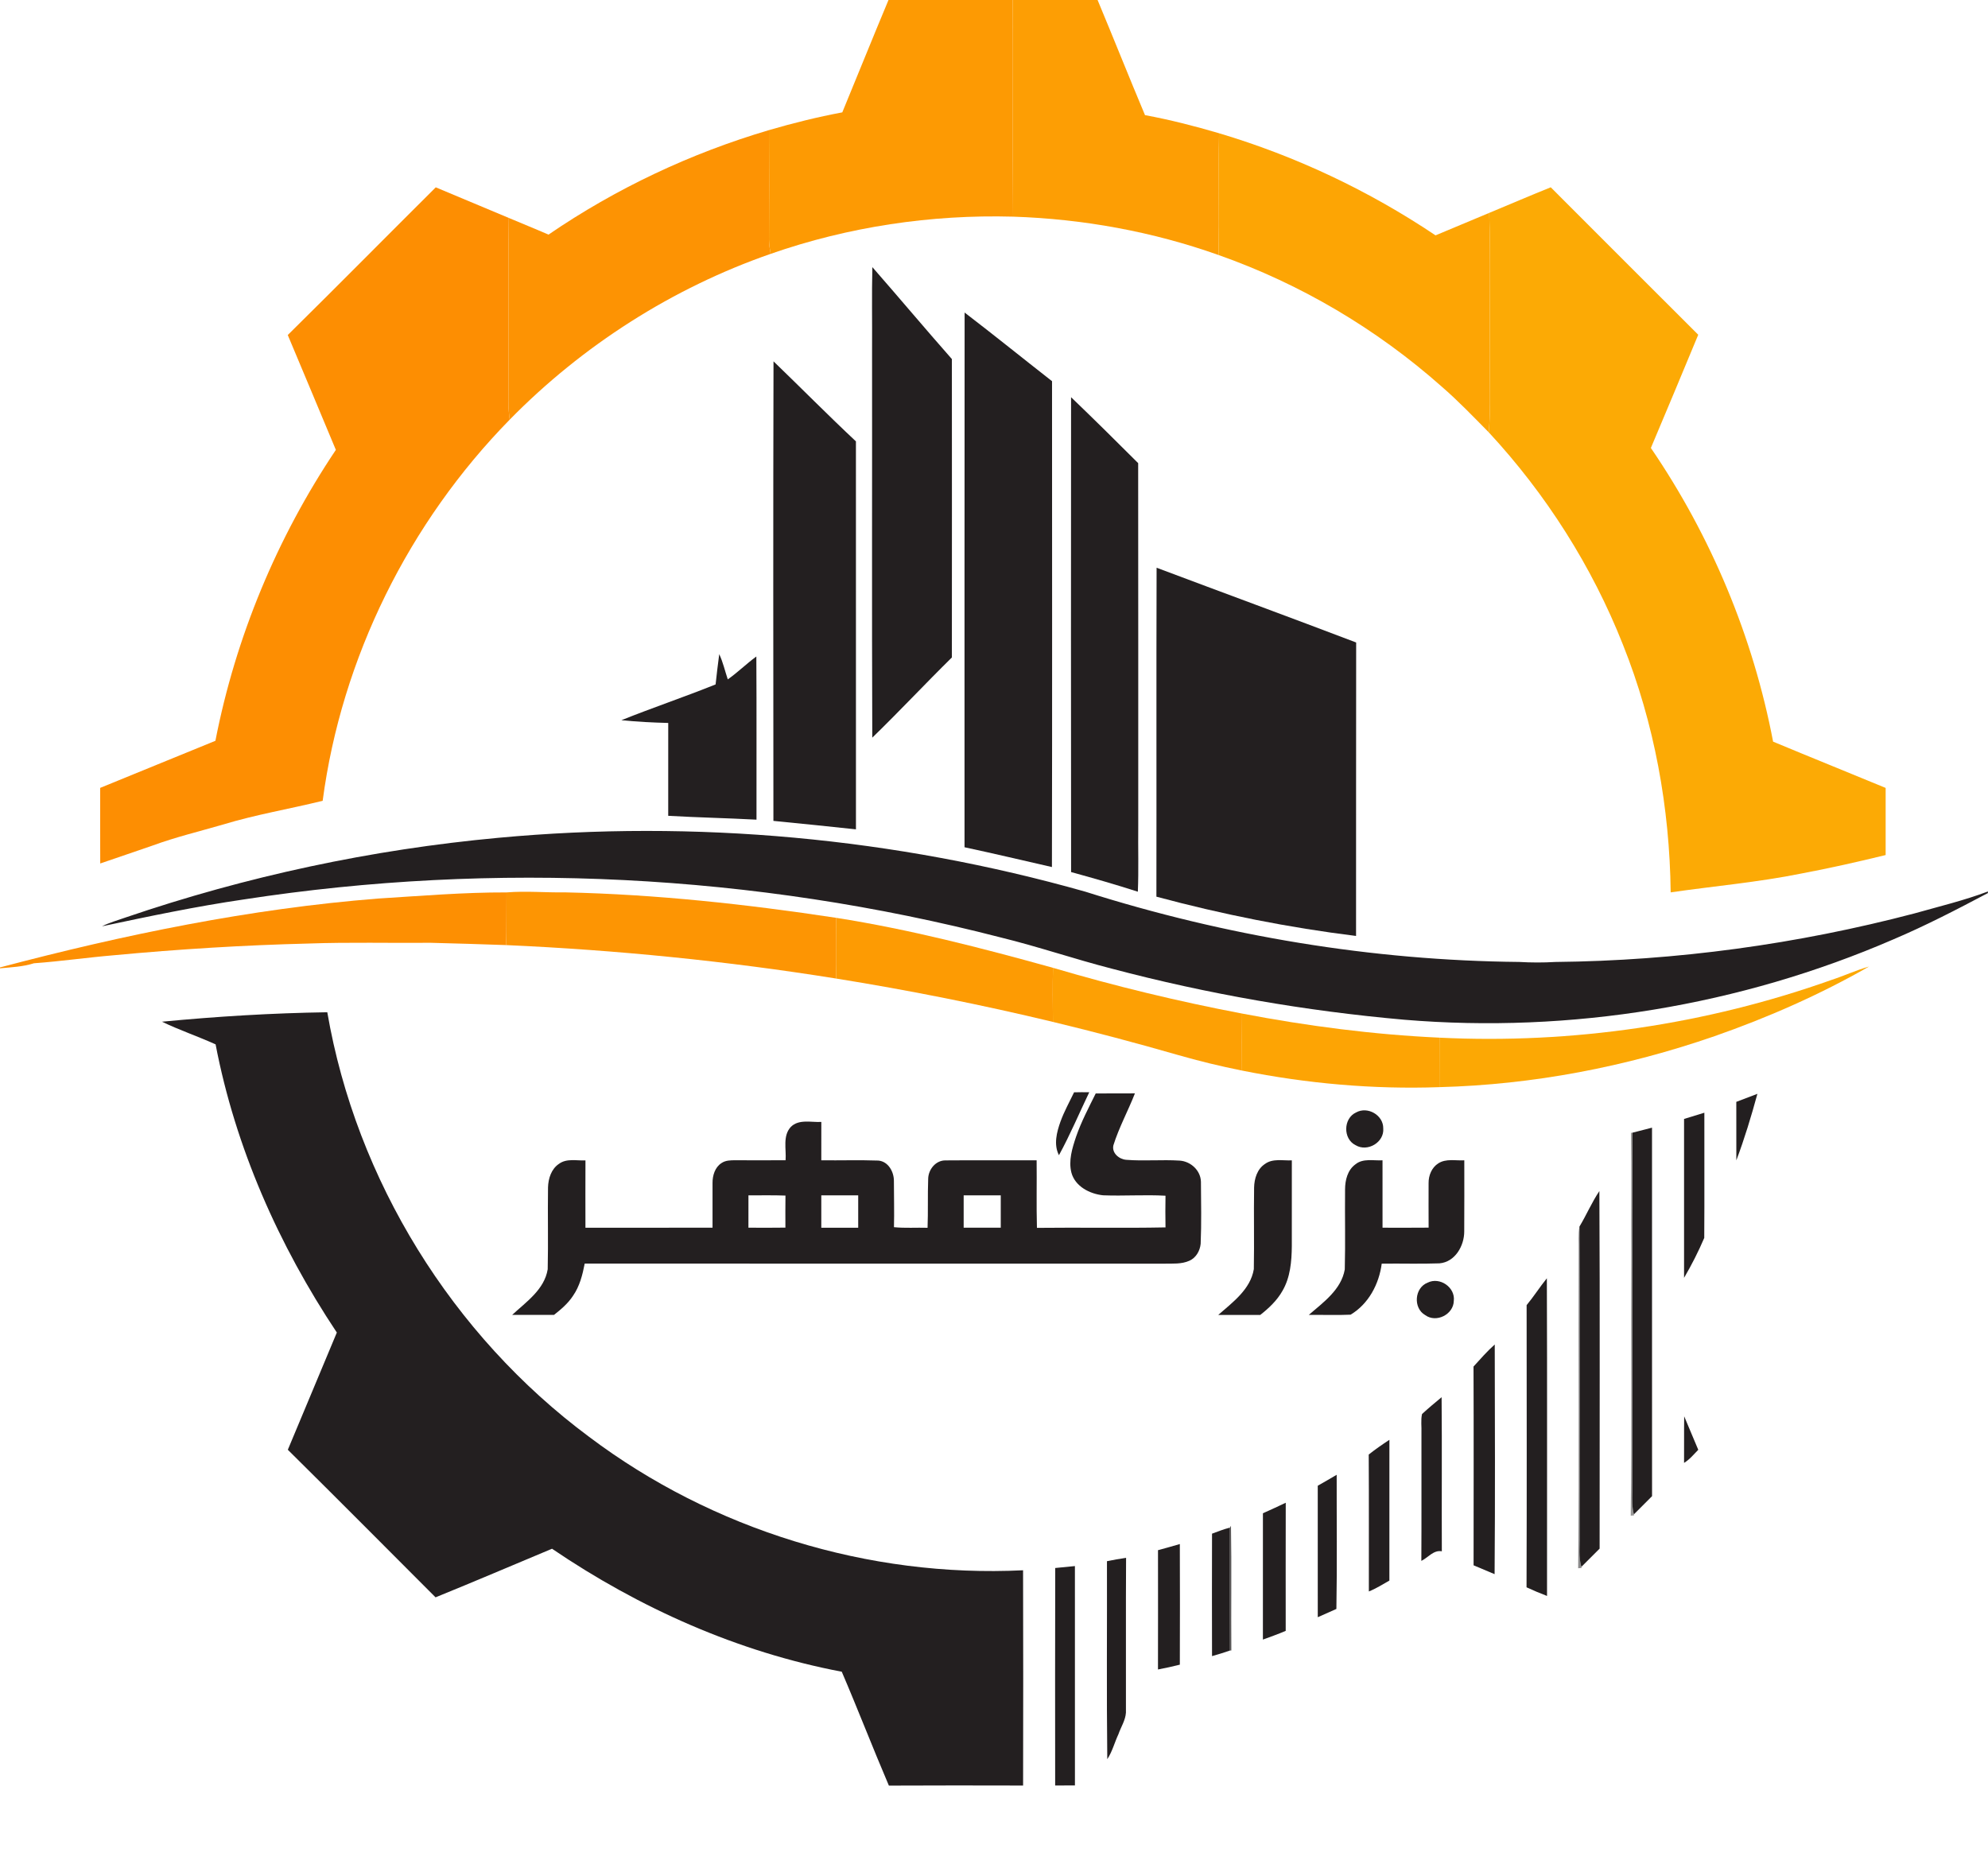 <svg width="571" height="533" viewBox="0 0 571 533" fill="none" xmlns="http://www.w3.org/2000/svg">
<g clip-path="url(#clip0_9104_91614)">
<path d="M255.198 0H290.899C290.978 20.744 290.827 41.483 290.978 62.227C267.378 61.581 243.646 65.136 221.345 72.916C221.109 71.558 220.88 70.188 220.868 68.806C220.946 58.328 220.922 47.85 220.862 37.373C227.803 35.345 234.822 33.606 241.926 32.273C246.368 21.523 250.702 10.725 255.198 0Z" fill="#FD9A03"/>
<path d="M290.899 0H315.253C319.846 10.997 324.252 22.078 328.869 33.069C336.052 34.391 343.143 36.214 350.151 38.272C349.897 49.927 350.247 61.587 349.976 73.242C331.042 66.513 311.052 62.879 290.978 62.227C290.827 41.483 290.978 20.744 290.899 0Z" fill="#FD9E04"/>
<path d="M157.542 67.388C176.904 54.139 198.367 44.018 220.862 37.373C220.922 47.85 220.946 58.328 220.868 68.806C220.88 70.188 221.109 71.558 221.345 72.916C193.128 82.73 167.308 99.22 146.394 120.537C146.177 118.787 145.996 117.031 146.026 115.268C146.159 97.711 145.929 80.147 146.141 62.595C149.931 64.213 153.764 65.734 157.542 67.388Z" fill="#FD9303"/>
<path d="M350.151 38.272C372.193 44.839 393.221 54.785 412.318 67.599C417.466 65.462 422.596 63.296 427.739 61.147C428.185 74.769 427.769 88.41 427.938 102.038C427.769 109.414 428.27 116.813 427.6 124.165C423.188 119.705 418.848 115.154 414.092 111.043C395.418 94.476 373.527 81.529 349.976 73.242C350.247 61.587 349.897 49.927 350.151 38.272Z" fill="#FDA504"/>
<path d="M125.161 53.808C132.15 56.747 139.151 59.65 146.141 62.596C145.929 80.147 146.159 97.711 146.026 115.268C145.996 117.031 146.177 118.787 146.394 120.538C117.453 150.07 98.109 188.969 92.677 230.006C83.159 232.36 73.46 233.965 64.068 236.826C57.29 238.794 50.404 240.441 43.776 242.88C38.773 244.57 33.794 246.332 28.79 248.01C28.742 240.773 28.784 233.537 28.772 226.3C39.817 221.827 50.82 217.246 61.871 212.774C67.677 182.982 79.562 154.422 96.467 129.217C91.886 118.214 87.263 107.223 82.652 96.226C96.902 82.163 110.971 67.925 125.161 53.808Z" fill="#FD8E02"/>
<path d="M427.739 61.147C433.63 58.697 439.49 56.18 445.411 53.795C459.522 67.919 473.634 82.054 487.775 96.147C483.279 107 478.74 117.84 474.171 128.667C491.463 153.993 503.54 182.885 509.274 213.015C520.024 217.506 530.839 221.845 541.601 226.306C541.595 232.734 541.595 239.162 541.601 245.59C533.555 247.551 525.474 249.38 517.338 250.907C504.953 253.412 492.35 254.498 479.856 256.309C479.579 232.034 475.179 207.746 466.15 185.173C457.259 162.66 444.053 141.904 427.6 124.165C428.27 116.814 427.769 109.414 427.938 102.038C427.769 88.41 428.185 74.769 427.739 61.147Z" fill="#FCAA05"/>
<path d="M250.563 76.725C258.228 85.483 265.706 94.403 273.402 103.131C273.42 131.697 273.426 160.27 273.402 188.837C265.688 196.429 258.307 204.336 250.539 211.875C250.394 174.647 250.521 137.413 250.478 100.185C250.533 92.369 250.37 84.547 250.563 76.725Z" fill="#231F20"/>
<path d="M277.059 89.768C285.503 96.238 293.784 102.932 302.168 109.486C302.174 156.003 302.234 202.519 302.138 249.036C293.772 247.123 285.425 245.149 277.035 243.35C277.053 192.156 276.999 140.962 277.059 89.768Z" fill="#231F20"/>
<path d="M222.171 103.783C230.09 111.418 237.816 119.258 245.843 126.772C245.861 163.916 245.843 201.065 245.849 238.208C237.949 237.381 230.048 236.53 222.141 235.776C222.111 191.776 222.051 147.782 222.171 103.783Z" fill="#231F20"/>
<path d="M307.636 114.085C314.13 120.326 320.54 126.651 326.908 133.025C326.962 167.754 326.914 202.489 326.932 237.218C326.853 243.519 327.077 249.827 326.817 256.116C320.474 254.076 314.07 252.235 307.642 250.478C307.6 205.012 307.6 159.546 307.636 114.085Z" fill="#231F20"/>
<path d="M332.146 257.546C332.201 226.052 332.104 194.552 332.201 163.064C351.298 170.247 370.455 177.278 389.521 184.539C389.461 212.635 389.527 240.731 389.491 268.827C370.141 266.437 350.972 262.604 332.146 257.546Z" fill="#231F20"/>
<path d="M206.581 187.889C207.674 190.207 208.223 192.724 209.038 195.138C211.905 193.116 214.41 190.629 217.24 188.559C217.337 204.179 217.258 219.799 217.283 235.426C208.833 234.973 200.371 234.804 191.927 234.321C191.945 225.431 191.927 216.54 191.933 207.65C187.442 207.535 182.94 207.312 178.474 206.859C187.43 203.268 196.586 200.184 205.537 196.58C205.857 193.677 206.183 190.78 206.581 187.889Z" fill="#231F20"/>
<path d="M143.159 240.634C199.653 235.383 257.112 240.646 311.71 256.104C351.974 268.863 394.096 275.894 436.352 276.293C439.798 276.492 443.256 276.504 446.703 276.299C481.498 275.949 516.239 271.193 549.888 262.351C556.943 260.359 564.108 258.645 570.97 256.055V256.508C562.068 261.222 553.111 265.863 543.834 269.805C499.84 288.859 451.115 296.874 403.343 292.891C374.993 290.392 346.855 285.503 319.345 278.224C308.614 275.472 298.13 271.869 287.368 269.243C216.643 250.991 142.211 247.225 70.013 258.343C56.337 260.341 42.799 263.183 29.291 266.056C31.47 264.958 33.836 264.324 36.123 263.503C70.731 251.686 106.746 243.996 143.159 240.634Z" fill="#231F20"/>
<path d="M46.517 293.458C62.3 291.943 78.149 290.977 94.005 290.742C102.316 338.991 129.893 383.492 169.179 412.674C204.62 439.393 249.525 453.203 293.85 451.018C293.911 471.624 293.899 492.235 293.857 512.847C281.007 512.823 268.157 512.793 255.307 512.865C250.666 502.013 246.423 490.998 241.775 480.158C211.923 474.497 183.628 461.864 158.556 444.832C147.408 449.491 136.297 454.247 125.1 458.792C110.977 444.644 96.878 430.467 82.67 416.404C87.348 405.171 92.079 393.969 96.745 382.737C80.069 357.677 67.605 329.599 61.925 299.965C56.843 297.671 51.544 295.872 46.517 293.458Z" fill="#231F20"/>
<path d="M308.499 313.738C309.947 313.702 311.402 313.696 312.857 313.72C309.966 319.749 307.37 325.942 304.153 331.803C302.59 328.755 303.507 325.2 304.594 322.152C305.65 319.236 307.165 316.526 308.499 313.738Z" fill="#231F20"/>
<path d="M314.716 314.064C318.47 314.04 322.224 314.07 325.978 314.04C324.017 319.049 321.403 323.811 319.792 328.96C319.285 331.175 321.421 332.961 323.473 333.124C328.586 333.535 333.734 333.028 338.852 333.354C342.009 333.577 344.84 336.166 344.936 339.407C344.978 345.352 345.111 351.316 344.858 357.255C344.658 359.271 343.524 361.274 341.623 362.113C339.353 363.139 336.782 362.91 334.362 362.952C278.888 362.922 223.415 362.964 167.941 362.928C167.32 366.151 166.499 369.428 164.598 372.163C163.173 374.354 161.163 376.068 159.123 377.667C155.116 377.679 151.108 377.691 147.1 377.673C151.138 373.931 156.359 370.4 157.313 364.564C157.494 356.724 157.288 348.877 157.403 341.043C157.476 338.502 158.345 335.744 160.56 334.277C162.757 332.653 165.63 333.414 168.159 333.293C168.134 339.739 168.135 346.185 168.153 352.631C180.32 352.625 192.488 352.637 204.656 352.625C204.668 348.34 204.644 344.061 204.656 339.782C204.638 337.639 205.35 335.267 207.233 334.06C208.404 333.257 209.865 333.251 211.223 333.251C216.027 333.263 220.832 333.287 225.636 333.245C225.883 330.082 224.749 326.286 227.121 323.697C229.414 321.361 232.993 322.399 235.903 322.242C235.884 325.918 235.89 329.587 235.896 333.263C241.359 333.329 246.833 333.148 252.289 333.341C255.156 333.601 256.78 336.595 256.75 339.232C256.75 343.644 256.882 348.056 256.768 352.474C259.979 352.794 263.202 352.553 266.419 352.649C266.6 347.978 266.419 343.294 266.594 338.629C266.624 335.913 268.754 333.239 271.603 333.293C280.313 333.221 289.034 333.293 297.744 333.263C297.822 339.727 297.653 346.197 297.834 352.668C310.141 352.523 322.453 352.782 334.76 352.535C334.706 349.499 334.706 346.469 334.76 343.439C328.791 343.101 322.803 343.554 316.828 343.318C313.008 342.92 308.819 340.783 307.739 336.83C306.851 333.366 307.968 329.793 309.066 326.509C310.557 322.194 312.694 318.15 314.716 314.064ZM214.971 343.336C214.971 346.433 214.971 349.523 214.965 352.619C218.508 352.631 222.051 352.662 225.588 352.601C225.576 349.529 225.563 346.463 225.606 343.397C222.057 343.264 218.514 343.342 214.971 343.336ZM235.896 343.33C235.89 346.433 235.89 349.529 235.896 352.631C239.427 352.631 242.964 352.631 246.495 352.631C246.513 349.529 246.513 346.427 246.495 343.33C242.958 343.324 239.427 343.324 235.896 343.33ZM276.788 343.33C276.782 346.427 276.782 349.529 276.788 352.625C280.337 352.631 283.892 352.637 287.441 352.625C287.453 349.529 287.447 346.427 287.441 343.33C283.892 343.324 280.337 343.324 276.788 343.33Z" fill="#231F20"/>
<path d="M498.706 316.478C500.722 315.699 502.737 314.927 504.765 314.172C503.009 320.618 501.072 327.028 498.718 333.281C498.694 327.68 498.73 322.079 498.706 316.478Z" fill="#231F20"/>
<path d="M389.503 319.52C392.799 317.679 397.355 320.28 397.301 324.095C397.645 328.115 392.75 330.976 389.352 328.917C385.695 327.119 385.803 321.21 389.503 319.52Z" fill="#231F20"/>
<path d="M483.701 321.385C485.645 320.793 487.582 320.178 489.532 319.598C489.507 331.585 489.586 343.572 489.501 355.553C487.823 359.482 485.868 363.339 483.701 367.026C483.719 351.817 483.719 336.601 483.701 321.385Z" fill="#231F20"/>
<path d="M468.89 325.332C470.755 324.855 472.626 324.373 474.497 323.89C474.521 359.186 474.479 394.44 474.509 429.73C472.765 431.469 471.032 433.219 469.288 434.963C468.715 432.863 468.793 430.678 468.829 428.523C468.884 394.126 468.763 359.729 468.89 325.332Z" fill="#231F20"/>
<path d="M363.339 334.307C365.578 332.672 368.475 333.402 371.046 333.281C371.028 341.49 371.046 349.704 371.04 357.919C370.998 362.313 370.612 366.906 368.342 370.78C366.785 373.545 364.437 375.742 361.969 377.685C357.949 377.661 353.929 377.685 349.909 377.679C354.056 374.034 359.162 370.352 360.128 364.528C360.273 356.717 360.085 348.895 360.206 341.085C360.261 338.538 361.099 335.762 363.339 334.307Z" fill="#231F20"/>
<path d="M389.286 334.44C391.489 332.623 394.482 333.414 397.09 333.269C397.102 339.721 397.09 346.173 397.096 352.625C401.508 352.619 405.92 352.662 410.332 352.607C410.326 348.34 410.296 344.079 410.326 339.818C410.29 337.627 411.231 335.321 413.133 334.132C415.354 332.714 418.106 333.414 420.581 333.269C420.568 340.077 420.623 346.892 420.562 353.7C420.575 357.834 417.925 362.494 413.446 362.862C407.924 363.067 402.389 362.868 396.861 362.952C396.106 368.801 393.082 374.529 387.922 377.607C383.926 377.794 379.913 377.619 375.911 377.673C380.088 374.064 385.236 370.424 386.25 364.612C386.449 356.953 386.256 349.282 386.334 341.622C386.334 338.985 387.053 336.064 389.286 334.44Z" fill="#231F20"/>
<path d="M453.656 352.306C455.666 348.962 457.205 345.328 459.378 342.099C459.565 376.327 459.42 410.567 459.45 444.801C457.694 446.534 455.961 448.29 454.211 450.034C453.324 447.155 453.795 444.125 453.716 441.174C453.674 411.551 453.795 381.922 453.656 352.306Z" fill="#231F20"/>
<path d="M438.482 374.867C440.54 372.386 442.261 369.652 444.295 367.153C444.415 397.567 444.319 427.98 444.343 458.394C442.351 457.633 440.39 456.806 438.458 455.913C438.549 428.898 438.5 401.882 438.482 374.867Z" fill="#231F20"/>
<path d="M410.036 368.415C413.525 366.652 418.058 369.754 417.563 373.66C417.478 377.546 412.517 380.045 409.36 377.734C405.829 375.724 406.258 369.887 410.036 368.415Z" fill="#231F20"/>
<path d="M423.23 392.503C425.198 390.33 427.141 388.115 429.326 386.165C429.368 408.153 429.459 430.147 429.284 452.135C427.262 451.308 425.252 450.451 423.248 449.594C423.26 430.563 423.303 411.533 423.23 392.503Z" fill="#231F20"/>
<path d="M408.443 406.137C410.26 404.465 412.161 402.89 414.062 401.309C414.195 416.06 414.062 430.817 414.128 445.568C411.775 445.115 410.175 447.379 408.244 448.326C408.316 436.092 408.25 423.864 408.274 411.63C408.352 409.801 408.038 407.924 408.443 406.137Z" fill="#231F20"/>
<path d="M483.701 420.176C483.737 415.716 483.671 411.255 483.737 406.795C485.113 409.988 486.399 413.223 487.781 416.416C486.484 417.732 485.301 419.21 483.701 420.176Z" fill="#231F20"/>
<path d="M393.13 417.78C395.032 416.265 397.036 414.883 399.07 413.549C399.07 427.027 399.082 440.498 399.064 453.976C397.126 455.08 395.237 456.275 393.167 457.102C393.149 443.993 393.215 430.889 393.13 417.78Z" fill="#231F20"/>
<path d="M378.488 426.737C380.311 425.711 382.121 424.655 383.926 423.592C383.902 436.436 384.071 449.286 383.842 462.124C382.049 462.902 380.275 463.711 378.494 464.502C378.482 451.911 378.494 439.327 378.488 426.737Z" fill="#231F20"/>
<path d="M362.741 434.643C364.938 433.666 367.123 432.658 369.296 431.626C369.266 443.89 369.278 456.154 369.284 468.425C367.135 469.336 364.932 470.133 362.735 470.924C362.729 458.828 362.717 446.739 362.741 434.643Z" fill="#231F20"/>
<path d="M348.123 440.504C349.819 439.882 351.497 439.206 353.253 438.772C353.241 450.535 353.241 462.311 353.271 474.074C351.569 474.666 349.849 475.185 348.123 475.674C348.093 463.952 348.087 452.225 348.123 440.504Z" fill="#231F20"/>
<path d="M332.605 445.248C334.7 444.675 336.794 444.101 338.876 443.486C338.913 455.032 338.919 466.578 338.876 478.13C336.794 478.649 334.706 479.12 332.599 479.512C332.629 468.087 332.611 456.668 332.605 445.248Z" fill="#231F20"/>
<path d="M317.945 448.411C319.761 448.018 321.596 447.729 323.437 447.445C323.341 462.263 323.431 477.08 323.395 491.897C323.256 494.119 321.946 496.05 321.234 498.12C320.118 500.48 319.496 503.087 318.035 505.272C317.818 486.321 317.993 467.363 317.945 448.411Z" fill="#231F20"/>
<path d="M303.085 450.366C304.968 450.191 306.851 449.992 308.74 449.811C308.746 470.815 308.728 491.813 308.746 512.817C306.851 512.823 304.956 512.829 303.067 512.835C303.055 492.012 303.025 471.189 303.085 450.366Z" fill="#231F20"/>
<path d="M145.489 256.321C151.108 255.862 156.727 256.399 162.346 256.309C188.432 256.87 214.416 259.713 240.194 263.624C240.176 269.436 240.29 275.249 240.164 281.061C208.79 276.033 177.121 272.865 145.386 271.452C145.507 266.406 145.44 261.361 145.489 256.321Z" fill="#FD9503"/>
<path d="M108.593 258.083C120.882 257.323 133.17 256.285 145.489 256.321C145.44 261.361 145.507 266.407 145.386 271.452C138.168 271.199 130.955 270.969 123.736 270.794C112.076 270.897 100.409 270.589 88.754 271C70.025 271.464 51.309 272.623 32.659 274.374C25.006 275.019 17.401 276.124 9.742 276.673C6.603 277.675 3.265 277.814 0 278.122V277.868C35.598 268.459 71.836 260.981 108.593 258.083Z" fill="#FD8F02"/>
<path d="M240.194 263.624C261.252 266.932 281.924 272.279 302.445 277.977C302.312 283.155 302.385 288.334 302.421 293.512C281.84 288.563 261.065 284.417 240.164 281.061C240.29 275.249 240.176 269.436 240.194 263.624Z" fill="#FD9B03"/>
<path d="M526.011 281.471C529.656 280.282 533.145 278.647 536.839 277.609C522.752 285.678 507.795 292.251 492.471 297.611C467.055 306.411 440.323 311.559 413.428 312.253C413.428 307.515 413.452 302.777 413.446 298.039C451.573 299.91 490.038 294.267 526.011 281.471Z" fill="#FCA804"/>
<path d="M302.445 277.977C320.317 283.252 338.448 287.634 356.754 291.116C356.706 296.573 356.681 302.035 356.724 307.491C350.465 306.236 344.254 304.727 338.122 302.958C326.292 299.548 314.39 296.398 302.421 293.513C302.385 288.334 302.313 283.155 302.445 277.977Z" fill="#FDA004"/>
<path d="M356.754 291.116C375.464 294.695 394.41 297.164 413.446 298.039C413.452 302.777 413.428 307.515 413.428 312.253C394.434 312.923 375.356 311.227 356.724 307.491C356.681 302.035 356.706 296.573 356.754 291.116Z" fill="#FDA404"/>
<path opacity="0.45" d="M468.443 325.375L468.89 325.332C468.763 359.729 468.884 394.126 468.829 428.523C468.793 430.678 468.715 432.863 469.288 434.963L469.354 435.247C469.113 435.271 468.63 435.319 468.383 435.344C468.697 410.356 468.407 385.351 468.534 360.357C468.455 348.696 468.612 337.035 468.443 325.375Z" fill="#1B1A1A"/>
<path opacity="0.51" d="M453.432 359.138C453.481 356.856 453.245 354.557 453.656 352.306C453.795 381.922 453.674 411.551 453.716 441.174C453.795 444.126 453.324 447.155 454.211 450.034L454.289 450.33C454.036 450.36 453.541 450.415 453.288 450.445C453.601 420.013 453.318 389.569 453.432 359.138Z" fill="#1B191A"/>
<path opacity="0.79" d="M353.253 438.772L353.567 438.247C353.772 450.173 353.573 462.112 353.67 474.044L353.271 474.074C353.241 462.311 353.241 450.535 353.253 438.772Z" fill="#2A2828"/>
</g>
<defs>
<clipPath id="clip0_9104_91614">
<rect width="571" height="533" fill="white"/>
</clipPath>
</defs>
</svg>
